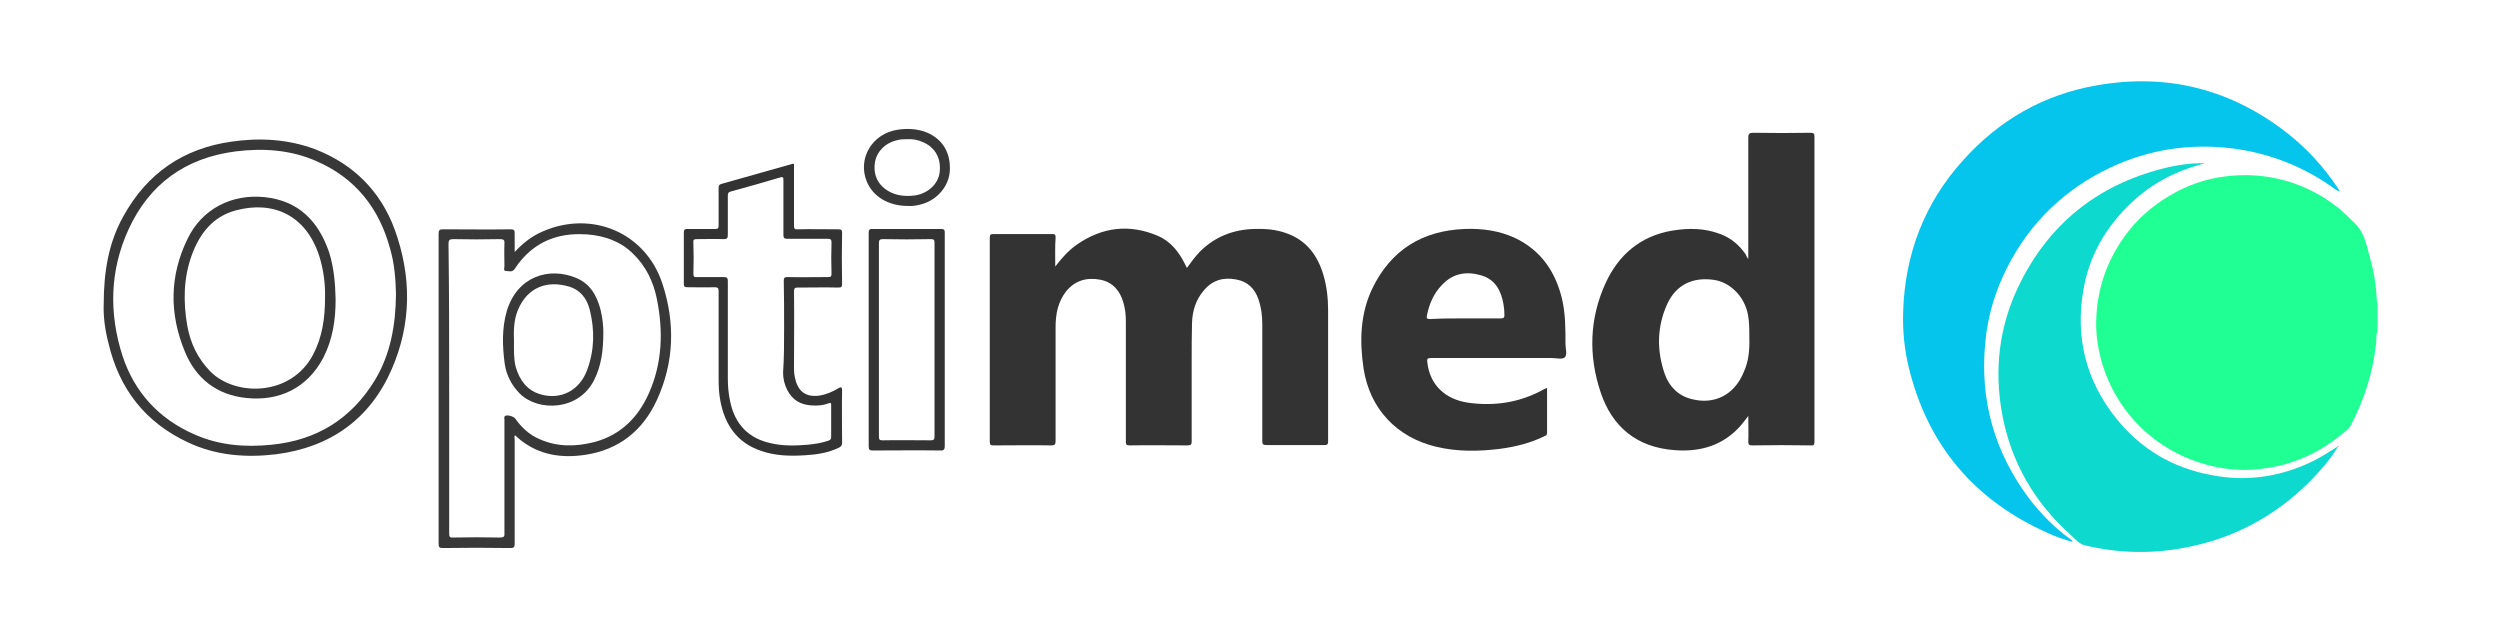 <?xml version="1.0" encoding="UTF-8"?> <svg xmlns="http://www.w3.org/2000/svg" xmlns:xlink="http://www.w3.org/1999/xlink" width="250" height="63" viewBox="0 0 250 63"><g id="Group"><path id="Path" fill="#1fff93" stroke="none" d="M 237.756 33.092 C 237.585 33.465 237.653 33.871 237.619 34.277 C 237.312 37.224 236.426 39.968 235.061 42.576 C 234.857 42.948 234.482 43.152 234.175 43.423 C 232.708 44.642 231.071 45.59 229.229 46.2 C 228.172 46.573 227.08 46.776 225.921 46.911 C 225.239 46.979 224.591 47.013 223.943 46.979 C 222.067 46.911 220.259 46.471 218.52 45.726 C 216.542 44.845 214.836 43.626 213.404 42.034 C 211.937 40.408 210.88 38.511 210.232 36.411 C 209.823 34.989 209.584 33.566 209.618 32.11 C 209.686 29.061 210.607 26.25 212.381 23.744 C 213.608 21.982 215.211 20.594 217.053 19.51 C 218.724 18.527 220.566 17.884 222.476 17.647 C 224.523 17.376 226.603 17.511 228.615 18.087 C 230.593 18.663 232.401 19.611 234.004 20.932 C 234.516 21.373 234.993 21.847 235.471 22.321 C 236.494 23.303 236.664 24.59 237.005 25.81 C 237.415 27.198 237.619 28.621 237.688 30.077 C 237.688 30.145 237.688 30.247 237.756 30.315 C 237.756 31.195 237.756 32.144 237.756 33.092 Z"></path><path id="path1" fill="#06c5ed" stroke="none" d="M 233.902 19.137 C 233.492 18.968 233.186 18.663 232.81 18.426 C 229.877 16.461 226.671 15.276 223.192 14.835 C 218.997 14.327 214.939 14.937 211.085 16.732 C 206.48 18.9 203.001 22.253 200.716 26.758 C 199.523 29.095 198.772 31.602 198.533 34.21 C 197.954 40.035 199.454 45.252 202.967 49.926 C 204.127 51.416 205.457 52.771 206.992 53.889 C 207.094 53.956 207.231 54.024 207.265 54.194 C 206.412 53.956 205.593 53.685 204.809 53.313 C 197.476 50.061 192.804 44.574 190.894 36.818 C 190.45 34.989 190.246 33.092 190.314 31.195 C 190.484 25.437 192.428 20.323 196.316 16.021 C 199.898 12.024 204.366 9.45 209.686 8.535 C 216.78 7.282 223.192 8.942 228.854 13.413 C 230.764 14.937 232.367 16.698 233.731 18.731 C 233.799 18.866 233.936 18.968 233.902 19.137 L 233.902 19.137 Z"></path><path id="path2" fill="#333333" stroke="none" d="M 105.525 26.656 C 106.173 25.81 106.855 25.031 107.742 24.421 C 110.266 22.694 112.96 22.389 115.757 23.574 C 117.053 24.116 117.872 25.166 118.486 26.385 C 118.554 26.487 118.588 26.623 118.69 26.792 C 119.1 26.216 119.509 25.674 119.986 25.166 C 121.487 23.676 123.295 22.965 125.375 22.897 C 126.501 22.863 127.592 22.931 128.683 23.337 C 130.662 24.048 131.753 25.539 132.333 27.469 C 132.674 28.621 132.81 29.806 132.81 30.992 C 132.81 35.361 132.81 39.765 132.81 44.134 C 132.81 44.473 132.708 44.506 132.401 44.506 C 130.491 44.506 128.547 44.506 126.637 44.506 C 126.296 44.506 126.228 44.405 126.228 44.1 C 126.228 40.205 126.228 36.31 126.228 32.415 C 126.228 31.568 126.126 30.755 125.853 29.942 C 125.477 28.858 124.761 28.147 123.602 27.944 C 122.34 27.706 121.248 28.011 120.396 29.027 C 119.577 29.976 119.236 31.094 119.202 32.313 C 119.168 33.532 119.168 34.752 119.168 35.971 C 119.168 38.681 119.168 41.424 119.168 44.134 C 119.168 44.439 119.1 44.54 118.759 44.54 C 116.814 44.54 114.87 44.506 112.96 44.54 C 112.619 44.54 112.585 44.439 112.585 44.134 C 112.585 40.137 112.585 36.106 112.585 32.11 C 112.585 31.5 112.517 30.856 112.347 30.281 C 112.005 29.095 111.323 28.248 110.061 27.977 C 108.697 27.706 107.503 28.045 106.617 29.129 C 105.798 30.179 105.559 31.398 105.559 32.685 C 105.559 36.479 105.559 40.273 105.559 44.1 C 105.559 44.473 105.457 44.54 105.116 44.54 C 103.206 44.506 101.296 44.54 99.386 44.54 C 99.079 44.54 98.977 44.506 98.977 44.168 C 98.977 37.394 98.977 30.585 98.977 23.777 C 98.977 23.473 99.045 23.405 99.352 23.405 C 101.296 23.405 103.24 23.405 105.218 23.405 C 105.525 23.405 105.559 23.473 105.559 23.777 C 105.491 24.726 105.525 25.708 105.525 26.656 Z"></path><path id="path3" fill="#0dd9cf" stroke="none" d="M 233.765 44.71 C 233.015 45.963 232.06 47.047 231.037 48.097 C 227.49 51.653 223.261 53.923 218.281 54.803 C 215.007 55.413 211.733 55.311 208.492 54.532 C 207.913 54.397 207.538 53.923 207.128 53.55 C 203.445 50.265 201.091 46.2 200.205 41.356 C 199.42 36.987 199.898 32.753 201.808 28.723 C 204.775 22.49 209.652 18.527 216.371 16.834 C 217.701 16.495 219.1 16.292 220.498 16.326 C 219.475 16.597 218.452 16.935 217.462 17.376 C 215.894 18.087 214.495 19.002 213.233 20.187 C 210.607 22.626 208.902 25.573 208.322 29.095 C 207.538 33.769 208.595 38.003 211.528 41.729 C 214.018 44.879 217.258 46.81 221.214 47.521 C 224.557 48.165 227.797 47.724 230.9 46.302 C 231.89 45.861 232.81 45.252 233.731 44.676 C 233.731 44.676 233.765 44.676 233.765 44.71 Z"></path><path id="path4" fill="#333333" stroke="none" d="M 174.829 25.911 C 174.829 21.779 174.829 17.782 174.829 13.785 C 174.829 13.379 174.932 13.277 175.341 13.277 C 177.251 13.311 179.161 13.311 181.071 13.277 C 181.378 13.277 181.446 13.379 181.446 13.65 C 181.446 23.811 181.446 34.006 181.446 44.168 C 181.446 44.473 181.378 44.574 181.071 44.54 C 179.127 44.506 177.183 44.506 175.205 44.54 C 174.898 44.54 174.829 44.439 174.829 44.168 C 174.864 43.355 174.829 42.542 174.829 41.594 C 174.557 41.932 174.352 42.237 174.147 42.474 C 172.374 44.54 170.055 45.218 167.462 45.015 C 163.711 44.744 161.221 42.711 160.061 39.223 C 158.834 35.565 158.936 31.839 160.573 28.282 C 161.869 25.471 164.052 23.608 167.19 23.066 C 168.827 22.795 170.43 22.795 172.033 23.405 C 173.124 23.811 173.943 24.523 174.591 25.471 C 174.625 25.606 174.693 25.708 174.829 25.911 Z M 174.932 33.735 C 174.932 32.923 174.932 32.177 174.795 31.466 C 174.454 29.637 172.988 28.181 171.316 27.977 C 169.236 27.706 167.633 28.485 166.746 30.348 C 165.689 32.652 165.655 35.023 166.473 37.394 C 166.917 38.647 167.804 39.561 169.134 39.9 C 171.419 40.51 173.431 39.494 174.352 37.258 C 174.898 36.106 174.966 34.887 174.932 33.735 Z"></path><path id="path5" fill="#333333" stroke="none" d="M 154.707 38.782 C 154.707 40.34 154.707 41.797 154.707 43.287 C 154.707 43.49 154.604 43.558 154.434 43.626 C 153.035 44.303 151.569 44.676 150.034 44.879 C 147.885 45.15 145.737 45.184 143.622 44.676 C 139.632 43.727 136.971 40.848 136.357 36.852 C 135.948 34.108 136.016 31.365 137.244 28.824 C 139.086 25.031 142.19 23.066 146.453 22.897 C 148.226 22.829 149.932 23.066 151.535 23.811 C 154.127 25.065 155.559 27.198 156.207 29.908 C 156.548 31.365 156.548 32.889 156.548 34.379 C 156.548 34.853 156.753 35.463 156.48 35.734 C 156.241 35.971 155.593 35.802 155.15 35.802 C 151.126 35.802 147.135 35.802 143.111 35.802 C 142.769 35.802 142.667 35.869 142.735 36.242 C 142.974 38.444 144.475 39.934 146.828 40.273 C 149.523 40.645 152.08 40.239 154.468 38.884 C 154.536 38.884 154.57 38.85 154.707 38.782 Z M 146.521 31.839 C 147.715 31.839 148.909 31.839 150.102 31.839 C 150.341 31.839 150.443 31.771 150.443 31.534 C 150.443 31.127 150.409 30.755 150.341 30.382 C 150.102 29.061 149.523 27.944 148.124 27.537 C 146.623 27.097 145.293 27.334 144.202 28.485 C 143.383 29.332 142.94 30.348 142.701 31.5 C 142.633 31.805 142.667 31.906 143.008 31.906 C 144.168 31.839 145.362 31.839 146.521 31.839 Z"></path><path id="path6" fill="#383838" stroke="none" d="M 51.467 25.2 C 52.319 24.285 53.24 23.574 54.297 23.134 C 59.209 21 64.563 23.269 66.235 28.35 C 67.531 32.279 67.428 36.208 65.689 40.002 C 64.291 43.05 61.903 44.981 58.492 45.489 C 56.173 45.827 53.956 45.523 52.046 43.998 C 51.876 43.863 51.705 43.694 51.501 43.524 C 51.398 43.66 51.467 43.795 51.467 43.931 C 51.467 47.419 51.467 50.874 51.467 54.363 C 51.467 54.668 51.432 54.803 51.057 54.803 C 48.806 54.769 46.521 54.769 44.27 54.803 C 43.929 54.803 43.861 54.702 43.861 54.363 C 43.861 44.032 43.861 33.702 43.861 23.371 C 43.861 22.998 43.963 22.931 44.304 22.931 C 46.555 22.931 48.806 22.965 51.057 22.931 C 51.432 22.931 51.467 23.032 51.467 23.371 C 51.467 23.913 51.467 24.489 51.467 25.2 Z M 44.918 38.816 C 44.918 43.66 44.918 48.503 44.918 53.347 C 44.918 53.685 44.986 53.787 45.327 53.753 C 46.896 53.719 48.431 53.719 50 53.753 C 50.409 53.753 50.477 53.618 50.443 53.279 C 50.443 51.315 50.443 49.384 50.443 47.453 C 50.443 45.624 50.443 43.795 50.443 41.966 C 50.443 41.831 50.375 41.695 50.512 41.594 C 50.716 41.458 51.33 41.627 51.501 41.831 C 52.149 42.745 52.933 43.49 53.99 43.931 C 55.764 44.71 57.606 44.676 59.447 44.202 C 62.108 43.49 63.847 41.695 64.905 39.29 C 66.235 36.276 66.337 33.126 65.689 29.908 C 65.348 28.181 64.598 26.623 63.302 25.369 C 62.04 24.116 60.437 23.574 58.697 23.439 C 56.617 23.303 54.707 23.71 53.07 25.065 C 52.422 25.606 51.91 26.216 51.467 26.894 C 51.228 27.266 50.853 27.097 50.58 27.097 C 50.307 27.063 50.443 26.792 50.443 26.623 C 50.443 25.877 50.409 25.098 50.443 24.353 C 50.477 23.981 50.341 23.913 49.966 23.913 C 48.431 23.947 46.896 23.947 45.327 23.913 C 44.952 23.913 44.85 24.015 44.85 24.387 C 44.918 29.197 44.918 34.006 44.918 38.816 Z"></path><path id="path7" fill="#383838" stroke="none" d="M 10.368 30.552 C 10.368 27.097 10.88 24.218 12.347 21.61 C 14.7 17.342 18.315 14.835 23.192 14.158 C 26.023 13.752 28.854 13.921 31.548 14.937 C 35.368 16.427 38.063 19.137 39.461 22.931 C 41.166 27.605 41.166 32.313 39.188 36.885 C 37.04 41.865 33.083 44.71 27.66 45.421 C 24.591 45.794 21.589 45.556 18.793 44.235 C 14.495 42.237 11.903 38.85 10.846 34.311 C 10.471 32.923 10.334 31.5 10.368 30.552 Z M 39.598 29.4 C 39.563 27.977 39.461 26.419 39.018 24.895 C 37.926 20.831 35.539 17.782 31.583 16.089 C 29.025 14.971 26.296 14.802 23.568 15.14 C 18.554 15.784 14.939 18.392 12.858 22.931 C 10.982 27.029 10.88 31.297 12.244 35.565 C 13.438 39.223 15.894 41.898 19.475 43.456 C 21.93 44.54 24.523 44.744 27.149 44.473 C 31.685 44.032 35.164 41.865 37.517 37.969 C 39.052 35.395 39.563 32.55 39.598 29.4 Z"></path><path id="path8" fill="#333333" stroke="none" d="M 79.4 16.394 C 79.4 16.597 79.4 16.834 79.4 17.037 C 79.4 18.866 79.4 20.729 79.4 22.558 C 79.4 22.863 79.468 22.965 79.775 22.931 C 81.139 22.897 82.469 22.931 83.834 22.931 C 84.141 22.931 84.209 22.998 84.209 23.303 C 84.175 24.997 84.175 26.69 84.209 28.384 C 84.209 28.689 84.141 28.756 83.834 28.756 C 82.503 28.723 81.173 28.756 79.809 28.756 C 79.502 28.756 79.4 28.79 79.4 29.163 C 79.434 31.703 79.4 34.244 79.4 36.784 C 79.4 37.19 79.434 37.563 79.536 37.935 C 79.843 39.189 80.628 39.731 81.924 39.561 C 82.606 39.46 83.22 39.189 83.799 38.85 C 84.072 38.681 84.209 38.647 84.209 39.053 C 84.175 40.815 84.209 42.542 84.209 44.269 C 84.209 44.54 84.106 44.676 83.868 44.777 C 82.81 45.285 81.685 45.455 80.559 45.523 C 79.025 45.624 77.524 45.59 76.091 45.082 C 73.704 44.269 72.476 42.474 72.033 40.069 C 71.896 39.358 71.862 38.647 71.862 37.935 C 71.862 34.989 71.862 32.076 71.862 29.129 C 71.862 28.824 71.794 28.723 71.453 28.723 C 70.566 28.756 69.645 28.723 68.759 28.723 C 68.486 28.723 68.383 28.689 68.383 28.384 C 68.383 26.656 68.383 24.963 68.383 23.235 C 68.383 22.965 68.486 22.897 68.724 22.897 C 69.645 22.897 70.566 22.897 71.521 22.897 C 71.794 22.897 71.862 22.829 71.862 22.558 C 71.862 21.305 71.862 20.052 71.862 18.798 C 71.862 18.595 71.896 18.46 72.135 18.392 C 74.523 17.715 76.91 17.037 79.332 16.36 C 79.297 16.394 79.332 16.394 79.4 16.394 Z M 78.411 32.753 C 78.411 32.753 78.411 32.753 78.411 32.753 C 78.411 31.195 78.411 29.637 78.377 28.079 C 78.377 27.808 78.445 27.706 78.718 27.706 C 80.082 27.74 81.446 27.706 82.81 27.706 C 83.083 27.706 83.151 27.639 83.151 27.368 C 83.117 26.318 83.117 25.268 83.151 24.252 C 83.151 23.981 83.083 23.879 82.776 23.879 C 81.412 23.879 80.082 23.879 78.718 23.879 C 78.411 23.879 78.342 23.777 78.342 23.506 C 78.342 21.677 78.342 19.848 78.342 18.019 C 78.342 17.748 78.308 17.647 78.001 17.748 C 76.398 18.223 74.761 18.697 73.124 19.137 C 72.851 19.205 72.783 19.306 72.783 19.577 C 72.783 20.865 72.783 22.185 72.783 23.473 C 72.783 23.811 72.715 23.913 72.374 23.913 C 71.487 23.879 70.566 23.913 69.679 23.913 C 69.441 23.913 69.304 23.947 69.338 24.252 C 69.372 25.302 69.372 26.352 69.338 27.402 C 69.338 27.673 69.441 27.74 69.679 27.706 C 70.566 27.706 71.487 27.706 72.374 27.706 C 72.715 27.706 72.783 27.808 72.783 28.113 C 72.783 31.365 72.783 34.616 72.783 37.868 C 72.783 38.647 72.851 39.392 73.022 40.171 C 73.499 42.44 74.864 43.863 77.149 44.337 C 78.342 44.608 79.57 44.574 80.764 44.473 C 81.48 44.405 82.162 44.303 82.844 44.066 C 83.015 43.998 83.117 43.931 83.117 43.727 C 83.117 42.644 83.117 41.594 83.117 40.51 C 83.117 40.306 83.083 40.239 82.844 40.34 C 82.299 40.544 81.753 40.577 81.173 40.544 C 80.048 40.476 79.229 40.002 78.718 38.985 C 78.445 38.444 78.308 37.868 78.308 37.258 C 78.411 35.768 78.411 34.277 78.411 32.753 Z"></path><path id="path9" fill="#333333" stroke="none" d="M 94.475 33.973 C 94.475 37.529 94.475 41.052 94.475 44.608 C 94.475 44.981 94.338 45.082 93.997 45.048 C 91.746 45.015 89.529 45.048 87.278 45.048 C 86.971 45.048 86.869 44.981 86.869 44.642 C 86.869 37.529 86.869 30.382 86.869 23.269 C 86.869 22.998 86.937 22.897 87.21 22.897 C 89.495 22.897 91.78 22.897 94.1 22.897 C 94.441 22.897 94.475 22.998 94.475 23.303 C 94.475 26.86 94.475 30.416 94.475 33.973 Z M 87.892 33.973 C 87.892 37.19 87.892 40.442 87.892 43.66 C 87.892 43.965 87.96 44.032 88.267 44.032 C 89.87 43.998 91.473 44.032 93.076 44.032 C 93.349 44.032 93.452 43.965 93.452 43.66 C 93.452 37.19 93.452 30.721 93.452 24.285 C 93.452 23.981 93.383 23.913 93.076 23.913 C 91.473 23.947 89.87 23.947 88.301 23.913 C 87.96 23.913 87.892 24.015 87.892 24.319 C 87.892 27.537 87.892 30.755 87.892 33.973 Z"></path><path id="path10" fill="#383838" stroke="none" d="M 90.791 20.594 C 88.813 20.594 87.278 19.645 86.664 18.121 C 85.744 15.818 87.244 13.345 89.768 12.973 C 90.655 12.837 91.542 12.871 92.394 13.142 C 94.1 13.718 95.055 15.106 94.986 16.969 C 94.952 18.561 93.759 19.984 92.156 20.424 C 91.678 20.56 91.201 20.627 90.791 20.594 Z M 90.723 13.921 C 90.382 13.921 90.041 13.921 89.7 14.023 C 88.506 14.294 87.619 15.208 87.483 16.326 C 87.312 17.613 87.892 18.663 89.086 19.239 C 89.87 19.611 90.689 19.645 91.507 19.544 C 92.804 19.34 93.827 18.392 93.963 17.24 C 94.134 15.885 93.554 14.768 92.326 14.226 C 91.814 13.989 91.269 13.887 90.723 13.921 Z"></path><path id="path11" fill="#da61a4" stroke="none" d="M 233.731 44.676 C 233.765 44.642 233.765 44.574 233.834 44.608 C 233.868 44.642 233.834 44.676 233.799 44.71 C 233.765 44.676 233.731 44.676 233.731 44.676 Z"></path><path id="path12" fill="#da61a4" stroke="none" d="M 233.936 19.137 C 233.936 19.137 233.97 19.171 233.97 19.171 C 233.936 19.205 233.936 19.171 233.936 19.137 C 233.902 19.137 233.936 19.137 233.936 19.137 Z"></path><path id="path13" fill="#383838" stroke="none" d="M 60.334 33.194 C 60.334 35.056 60.13 36.581 59.413 38.003 C 57.844 41.119 53.82 41.153 52.012 39.392 C 51.194 38.579 50.648 37.563 50.477 36.411 C 50.239 34.65 50.171 32.855 50.682 31.094 C 51.739 27.605 54.911 26.69 57.572 27.774 C 59.004 28.35 59.686 29.535 60.061 30.992 C 60.266 31.839 60.334 32.652 60.334 33.194 Z M 51.398 34.108 C 51.398 35.023 51.364 35.869 51.569 36.682 C 51.944 37.969 52.66 39.019 54.025 39.426 C 56.071 40.035 57.981 39.053 58.731 36.953 C 59.447 34.989 59.482 32.99 58.97 30.958 C 58.697 29.874 58.049 28.994 56.889 28.655 C 54.707 28.011 52.763 28.723 51.808 30.958 C 51.364 32.008 51.364 33.092 51.398 34.108 Z"></path><path id="path14" fill="#383838" stroke="none" d="M 33.561 29.942 C 33.561 31.94 33.288 33.905 32.333 35.768 C 30.696 38.884 27.831 40.137 24.625 39.798 C 21.658 39.494 19.577 37.834 18.486 35.158 C 16.917 31.365 16.951 27.571 18.759 23.879 C 20.191 20.898 23.158 19.374 26.467 19.713 C 29.911 20.085 31.855 22.152 32.913 25.234 C 33.39 26.758 33.527 28.316 33.561 29.942 Z M 32.503 29.739 C 32.538 28.452 32.367 26.995 31.924 25.606 C 30.593 21.474 27.285 20.052 23.602 21.034 C 21.282 21.644 19.952 23.371 19.168 25.539 C 18.349 27.808 18.315 30.179 18.724 32.55 C 19.031 34.311 19.782 35.869 21.044 37.156 C 23.533 39.663 29.093 39.663 31.31 35.463 C 32.231 33.702 32.503 31.839 32.503 29.739 Z"></path></g></svg> 